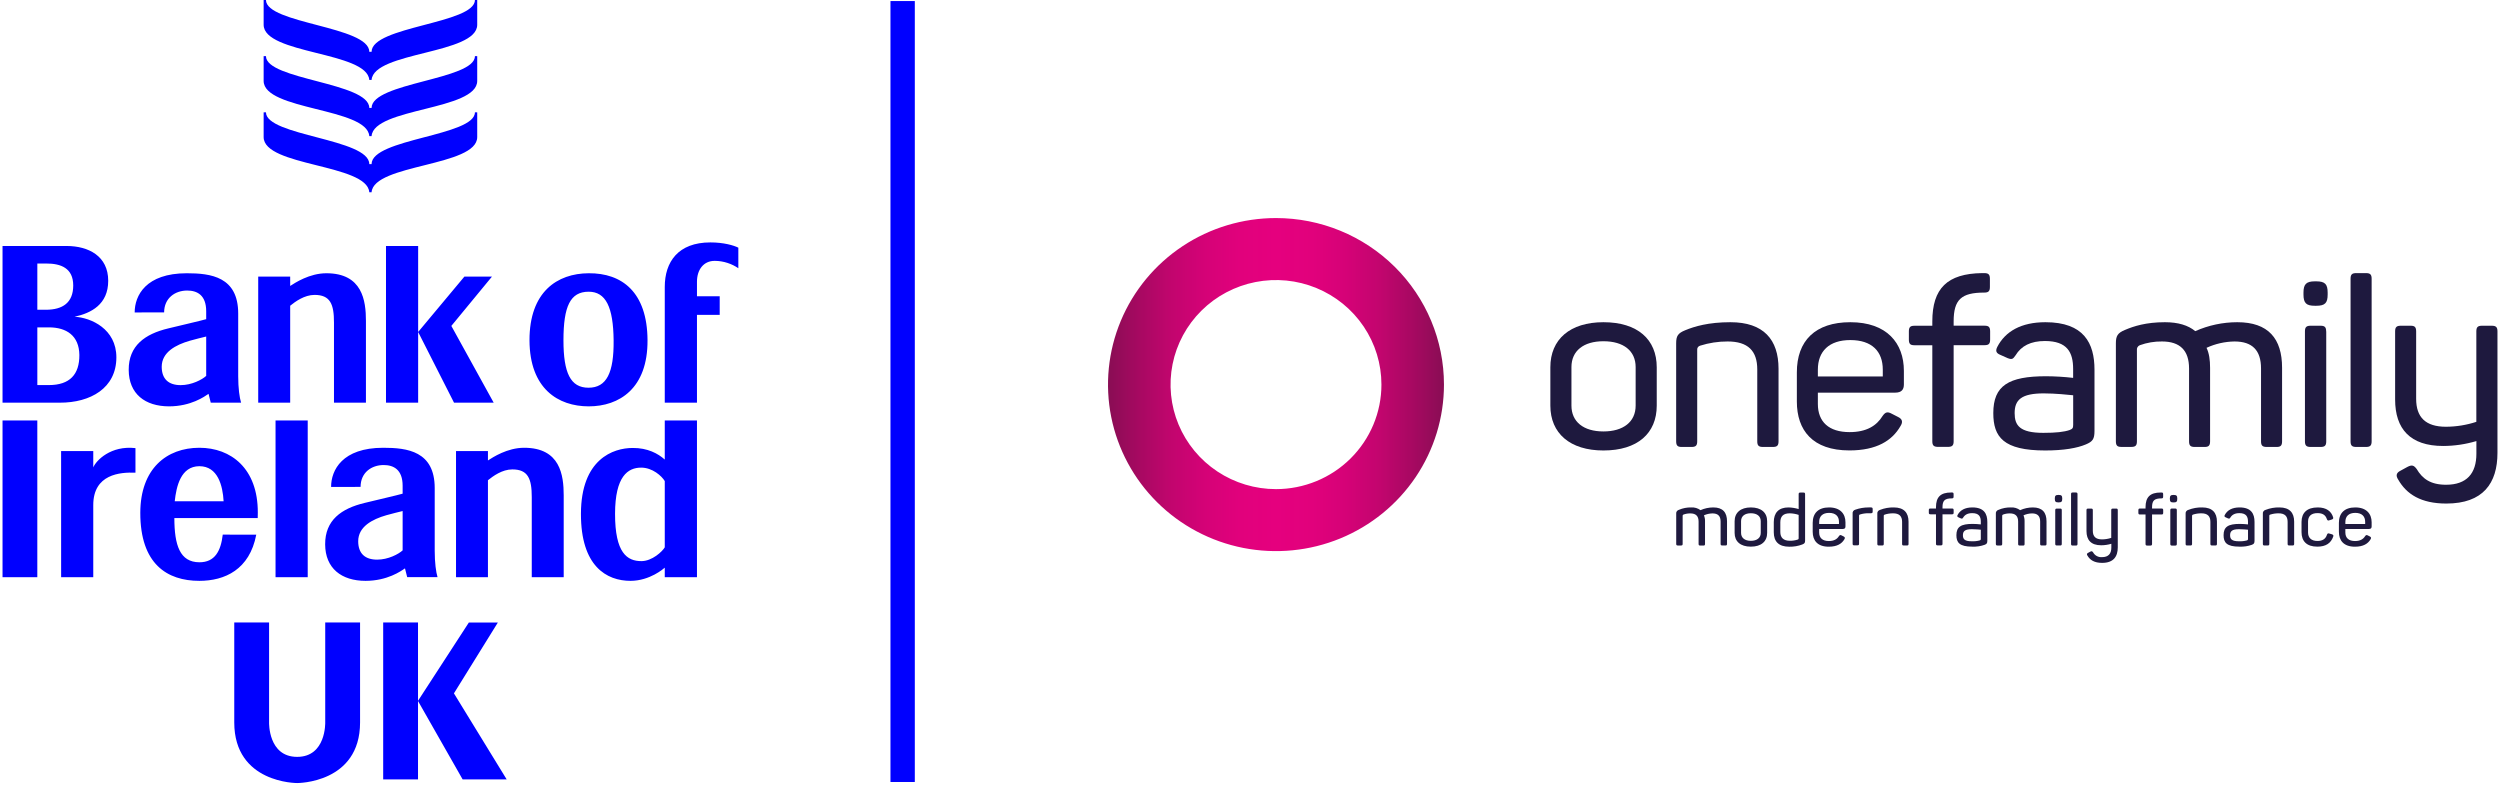 <svg width="493" height="155" viewBox="0 0 493 155" fill="none" xmlns="http://www.w3.org/2000/svg">
<path d="M99.914 153.692L89.516 136.73L98.177 122.762L92.46 122.76L82.432 138.2V122.75H75.564V153.692H82.432V138.239L91.23 153.692H99.914ZM64.135 142.463C64.135 142.463 64.336 149.254 58.599 149.254C52.863 149.254 53.063 142.463 53.063 142.463V122.75H46.196V142.463C46.196 154.495 58.599 154.417 58.599 154.417C58.599 154.417 71.005 154.495 71.005 142.463V122.75H64.135V142.463Z" fill="#0000FF"/>
<path d="M140.946 51.443C142.72 51.443 144.382 52.055 145.6 52.894V48.842C144.679 48.379 142.688 47.804 140.088 47.804C133.709 47.804 131.092 51.669 131.092 56.575V79.41H137.442V62.087H141.925V58.426H137.442V55.556C137.442 53.195 138.733 51.434 140.946 51.443ZM116.05 57.526C119.482 57.502 120.939 60.583 121.006 67.107C121.072 73.536 119.617 76.458 116.05 76.458C112.491 76.458 111.114 73.536 111.114 67.107C111.114 60.362 112.474 57.548 116.05 57.526ZM116.094 80.133C122.111 80.133 127.741 76.618 127.692 67.107C127.649 57.538 122.591 53.836 116.094 53.886C109.884 53.916 104.401 57.545 104.416 67.107C104.447 76.664 110.087 80.133 116.094 80.133ZM31.889 72.34C31.889 69.448 34.66 67.993 37.451 67.189C38.582 66.869 39.817 66.568 40.662 66.362V74.124C39.867 74.856 37.818 75.948 35.624 75.948C33.259 75.948 31.901 74.752 31.889 72.34ZM41.124 77.666C41.266 78.255 41.462 79.049 41.561 79.405H47.542C47.235 78.415 46.974 76.543 46.974 74.211V61.837C46.974 54.563 41.576 53.886 36.828 53.886C28.745 53.886 26.558 58.295 26.558 61.614L32.364 61.604C32.377 58.773 34.532 57.295 36.91 57.295C38.874 57.295 40.662 58.186 40.662 61.381V62.941C39.674 63.235 35.213 64.261 33.184 64.761C28.573 65.865 25.355 68.174 25.381 72.947C25.398 77.659 28.6 80.133 33.348 80.133C37.635 80.128 40.329 78.214 41.124 77.666ZM9.619 75.938H7.362V64.557H9.619C13.118 64.55 15.605 66.197 15.651 70.006C15.672 73.823 13.783 75.938 9.619 75.938ZM7.362 51.965H9.088C12.009 51.953 14.445 52.872 14.44 56.303C14.435 59.688 12.367 61.075 9.064 61.085H7.362V51.965ZM22.948 70.467C22.948 64.863 17.958 62.64 14.706 62.461C17.965 61.75 21.339 60.044 21.339 55.369C21.339 50.502 17.468 48.52 13.142 48.508H0.5V79.408H11.78C17.84 79.427 22.948 76.543 22.948 70.467ZM65.86 63.606V79.408H72.162V63.288C72.162 59.29 71.473 53.886 64.364 53.886C61.027 53.886 58.176 55.779 57.224 56.39V54.544H50.92V79.408H57.224V60.289C58.222 59.481 60.022 58.154 62.033 58.154C65.126 58.154 65.87 59.986 65.86 63.606ZM76.118 48.508V79.408H82.46V48.508H76.118ZM89.004 64.271L97.017 54.544H91.58L82.46 65.467L89.536 79.41H97.357L89.004 64.271ZM34.457 98.847C34.781 95.904 35.644 91.954 39.312 91.934C42.972 91.934 43.927 95.797 44.096 98.847H34.457ZM39.312 88.3C32.87 88.307 27.689 92.403 27.667 101.115C27.653 111.213 32.944 114.544 39.312 114.544C44.325 114.544 49.224 112.322 50.533 105.439L43.927 105.427C43.55 108.671 42.371 110.891 39.312 110.881C35.482 110.864 34.389 107.542 34.382 102.161H50.821C50.84 101.802 50.84 101.44 50.84 101.079C50.867 92.366 45.538 88.3 39.312 88.3ZM79.399 108.535C78.599 109.27 76.56 110.362 74.368 110.362C72 110.362 70.647 109.163 70.637 106.751C70.632 103.859 73.406 102.404 76.192 101.601C77.333 101.28 78.57 100.982 79.399 100.776V108.535ZM85.725 96.251C85.725 88.975 80.317 88.3 75.579 88.3C67.496 88.3 65.292 92.706 65.292 96.025L71.106 96.015C71.111 93.181 73.266 91.706 75.654 91.706C77.613 91.706 79.399 92.599 79.399 95.792V97.352C78.408 97.646 73.95 98.672 71.925 99.172C67.3 100.278 64.094 102.586 64.12 107.358C64.147 112.07 67.334 114.544 72.099 114.544C76.381 114.54 79.078 112.625 79.861 112.079C80.005 112.669 80.201 113.46 80.3 113.817H86.283C85.979 112.829 85.725 110.956 85.725 108.622V96.251ZM54.337 113.821H60.682V82.921H54.337V113.821ZM103.367 88.3C100.027 88.3 97.179 90.19 96.222 90.801V88.955H89.927V113.821H96.222V94.7C97.232 93.892 99.022 92.568 101.033 92.568C104.123 92.568 104.863 94.397 104.863 98.017V113.821H111.162V97.699C111.162 93.701 110.483 88.3 103.367 88.3ZM131.092 107.933C130.626 108.746 128.606 110.653 126.487 110.653C123.679 110.653 121.275 109.064 121.289 101.305C121.304 93.892 123.831 92.216 126.441 92.216C128.671 92.216 130.498 93.871 131.092 94.868V107.933ZM131.092 90.627C129.766 89.435 127.704 88.319 124.761 88.339C120.943 88.339 114.576 90.517 114.562 101.324C114.538 111.645 119.602 114.561 124.382 114.544C128.151 114.515 130.853 112.155 131.092 111.946V113.821H137.442V82.921H131.092V90.627ZM0.5 113.821H7.358V82.921H0.5V113.821ZM18.391 92.17V88.955H12.05L12.055 113.821H18.391V99.601C18.391 93.497 23.692 93.085 26.713 93.216V88.37C21.851 87.803 18.949 90.811 18.391 92.17ZM93.653 0C93.653 4.675 73.276 5.185 73.276 10.217H72.824C72.824 5.185 52.447 4.675 52.447 0H51.99V4.879C51.99 10.707 72.409 10.161 72.824 15.766H73.276C73.692 10.161 94.107 10.707 94.107 4.879V0H93.653Z" fill="#0000FF"/>
<path d="M93.653 11.073C93.653 15.751 73.276 16.258 73.276 21.29H72.824C72.824 16.258 52.447 15.751 52.447 11.073H51.99V15.952C51.99 21.783 72.409 21.237 72.824 26.839H73.276C73.692 21.237 94.107 21.783 94.107 15.952V11.073H93.653Z" fill="#0000FF"/>
<path d="M73.276 32.363C73.276 27.331 93.653 26.824 93.653 22.146H94.107V27.028C94.107 32.853 73.692 32.308 73.276 37.912H72.824C72.409 32.308 51.99 32.853 51.99 27.028V22.146H52.447C52.447 26.824 72.824 27.331 72.824 32.363H73.276Z" fill="#0000FF"/>
<rect x="180.4" y="0.208" width="154" height="4.8" transform="rotate(90 180.4 0.208)" fill="#0000FF"/>
<g clip-path="url(#clip0_981_3133)">
<path d="M316.196 63.54C322.923 63.54 326.709 66.922 326.709 72.433V79.986C326.709 85.452 322.923 88.834 316.196 88.834C309.606 88.834 305.73 85.452 305.73 79.986V72.433C305.723 66.922 309.606 63.54 316.196 63.54ZM316.196 67.293C312.271 67.293 309.889 69.193 309.889 72.388V79.986C309.889 83.18 312.271 85.081 316.196 85.081C320.121 85.081 322.549 83.18 322.549 79.986V72.388C322.549 69.193 320.167 67.293 316.196 67.293Z" fill="#1E193E"/>
<path d="M341.24 63.54C347.782 63.54 350.727 66.967 350.727 72.713V87.027C350.727 87.862 350.447 88.14 349.604 88.14H347.652C346.812 88.14 346.532 87.862 346.532 87.027V72.852C346.532 69.193 344.71 67.338 340.69 67.338C338.848 67.331 337.016 67.611 335.261 68.167C335.08 68.215 334.922 68.326 334.817 68.48C334.711 68.635 334.666 68.821 334.689 69.006V87.027C334.689 87.862 334.409 88.14 333.569 88.14H331.616C330.822 88.14 330.539 87.862 330.539 87.027V67.709C330.539 66.273 330.865 65.718 332.316 65.128C334.139 64.373 336.895 63.54 341.24 63.54Z" fill="#1E193E"/>
<path d="M364.885 63.54C372.081 63.54 375.446 67.664 375.446 73.13V75.817C375.446 76.785 375.026 77.431 373.718 77.431H358.483V79.654C358.483 83.174 360.634 85.213 364.745 85.213C368.064 85.213 370.073 83.961 371.254 82.016C371.814 81.232 372.23 81.138 373.077 81.6L374.336 82.245C375.179 82.661 375.273 83.264 374.759 84.052C373.132 86.878 370.086 88.824 364.712 88.824C357.422 88.824 354.34 84.839 354.34 79.189V73.452C354.327 67.199 357.969 63.54 364.885 63.54ZM364.885 67.061C360.68 67.061 358.483 69.284 358.483 72.897V74.243H371.286V72.897C371.286 69.284 369.138 67.061 364.885 67.061Z" fill="#1E193E"/>
<path d="M392.409 54.971V56.584C392.409 57.42 392.129 57.697 391.286 57.697C386.756 57.697 385.258 59.088 385.258 63.395V64.228H391.38C392.174 64.228 392.454 64.508 392.454 65.341V66.954C392.454 67.79 392.174 68.067 391.38 68.067H385.258V87.014C385.258 87.849 384.979 88.127 384.09 88.127H382.222C381.333 88.127 381.053 87.849 381.053 87.014V68.08H377.503C376.709 68.08 376.429 67.803 376.429 66.967V65.354C376.429 64.521 376.709 64.24 377.503 64.24H381.053V63.402C381.053 56.871 383.999 53.951 390.866 53.857H391.286C392.129 53.857 392.409 54.135 392.409 54.971Z" fill="#1E193E"/>
<path d="M403.36 63.54C410.93 63.54 413.033 67.664 413.033 72.897V84.987C413.033 86.601 412.659 87.072 411.35 87.63C409.622 88.369 406.957 88.834 403.315 88.834C395.09 88.834 393.079 86.194 393.079 81.467C393.079 76.047 396.07 74.195 403.494 74.195C405.274 74.206 407.053 74.313 408.822 74.517V72.759C408.822 69.471 407.653 67.248 403.259 67.248C400.457 67.248 398.589 68.216 397.466 70.074C396.952 70.813 396.767 70.952 395.924 70.629L394.475 69.984C393.681 69.661 393.447 69.242 393.867 68.409C395.445 65.347 398.579 63.54 403.36 63.54ZM403.035 77.576C398.644 77.576 397.287 78.828 397.287 81.467C397.287 83.877 398.264 85.359 402.944 85.359C405.466 85.359 407.054 85.175 408.128 84.803C408.691 84.571 408.831 84.433 408.831 83.784V77.947C407.878 77.847 405.313 77.576 403.015 77.576H403.035Z" fill="#1E193E"/>
<path d="M441.192 63.54C447.314 63.54 450.025 66.767 450.025 72.526V87.027C450.025 87.862 449.745 88.14 448.951 88.14H446.998C446.155 88.14 445.875 87.862 445.875 87.027V72.665C445.875 69.116 444.192 67.338 440.642 67.338C438.736 67.368 436.857 67.794 435.128 68.59C435.643 69.655 435.828 70.997 435.828 72.526V87.027C435.828 87.862 435.548 88.14 434.754 88.14H432.801C431.962 88.14 431.682 87.862 431.682 87.027V72.665C431.682 69.116 429.905 67.338 426.354 67.338C424.856 67.318 423.367 67.57 421.96 68.08C421.772 68.157 421.614 68.293 421.512 68.469C421.411 68.644 421.372 68.848 421.401 69.048V87.02C421.401 87.856 421.121 88.133 420.278 88.133H418.325C417.531 88.133 417.251 87.856 417.251 87.02V67.709C417.251 66.273 417.576 65.67 419.028 65.07C420.756 64.328 423.187 63.54 426.924 63.54C429.527 63.54 431.503 64.144 432.906 65.302C435.512 64.143 438.335 63.543 441.192 63.54Z" fill="#1E193E"/>
<path d="M459.014 57.703V58.075C459.014 59.743 458.499 60.298 456.771 60.298H456.491C454.809 60.298 454.246 59.788 454.246 58.075V57.703C454.246 56.035 454.809 55.48 456.491 55.48H456.771C458.483 55.48 459.014 56.035 459.014 57.703ZM458.734 65.347V87.026C458.734 87.862 458.454 88.14 457.611 88.14H455.658C454.818 88.14 454.535 87.862 454.535 87.026V65.347C454.535 64.515 454.818 64.234 455.658 64.234H457.611C458.438 64.234 458.717 64.515 458.717 65.347H458.734Z" fill="#1E193E"/>
<path d="M466.567 88.14H464.65C463.811 88.14 463.531 87.862 463.531 87.027V54.971C463.531 54.135 463.811 53.857 464.65 53.857H466.567C467.407 53.857 467.687 54.135 467.687 54.971V87.027C467.687 87.849 467.407 88.14 466.567 88.14Z" fill="#1E193E"/>
<path d="M492.5 65.347V89.298C492.5 95.319 489.649 99.3 482.411 99.3C477.412 99.3 474.561 97.448 472.924 94.573C472.409 93.786 472.549 93.231 473.392 92.815L474.746 92.073C475.635 91.612 476.009 91.75 476.569 92.489C477.692 94.39 479.28 95.593 482.362 95.593C486.43 95.593 488.344 93.37 488.344 89.479V86.978C486.222 87.612 484.018 87.938 481.802 87.946C475.261 87.946 472.318 84.565 472.318 78.776V65.347C472.318 64.515 472.598 64.234 473.438 64.234H475.391C476.185 64.234 476.465 64.515 476.465 65.347V78.644C476.465 82.303 478.336 84.155 482.352 84.155C484.385 84.145 486.404 83.819 488.334 83.187V65.347C488.334 64.515 488.614 64.234 489.457 64.234H491.374C492.21 64.234 492.5 64.515 492.5 65.347Z" fill="#1E193E"/>
<path d="M251.625 43C245.074 43 238.669 44.926 233.222 48.535C227.774 52.143 223.529 57.272 221.022 63.273C218.514 69.273 217.858 75.876 219.137 82.247C220.415 88.617 223.57 94.469 228.202 99.061C232.835 103.654 238.737 106.782 245.163 108.049C251.588 109.316 258.249 108.666 264.302 106.18C270.354 103.695 275.528 99.486 279.168 94.085C282.808 88.684 284.75 82.335 284.75 75.84C284.75 67.13 281.26 58.777 275.048 52.619C268.836 46.46 260.41 43 251.625 43ZM251.625 96.455C247.513 96.455 243.492 95.246 240.073 92.98C236.653 90.715 233.988 87.496 232.414 83.729C230.841 79.962 230.429 75.817 231.231 71.818C232.033 67.82 234.014 64.146 236.922 61.263C239.83 58.38 243.535 56.417 247.569 55.622C251.602 54.826 255.783 55.234 259.582 56.795C263.382 58.355 266.63 60.997 268.914 64.387C271.199 67.777 272.419 71.763 272.419 75.84C272.419 81.307 270.228 86.551 266.328 90.417C262.429 94.283 257.14 96.455 251.625 96.455Z" fill="url(#paint0_linear_981_3133)"/>
<path d="M337.871 100.065C339.743 100.065 340.569 101.056 340.569 102.811V107.247C340.569 107.502 340.485 107.57 340.244 107.57H339.645C339.388 107.57 339.303 107.486 339.303 107.247V102.856C339.303 101.766 338.789 101.243 337.702 101.243C337.12 101.252 336.545 101.381 336.016 101.624C336.175 102.005 336.249 102.415 336.231 102.827V107.264C336.231 107.519 336.143 107.586 335.906 107.586H335.304C335.046 107.586 334.962 107.502 334.962 107.264V102.856C334.962 101.766 334.418 101.243 333.335 101.243C332.876 101.236 332.421 101.313 331.99 101.469C331.933 101.492 331.884 101.534 331.853 101.588C331.822 101.642 331.81 101.704 331.818 101.766V107.251C331.818 107.506 331.733 107.573 331.476 107.573H330.874C330.633 107.573 330.549 107.489 330.549 107.251V101.34C330.52 101.162 330.56 100.98 330.661 100.831C330.762 100.681 330.916 100.575 331.092 100.533C331.854 100.207 332.678 100.047 333.507 100.065C334.162 100.024 334.81 100.215 335.336 100.604C336.133 100.249 336.997 100.065 337.871 100.065Z" fill="#1E193E"/>
<path d="M345.266 100.065C347.326 100.065 348.482 101.098 348.482 102.785V105.092C348.482 106.764 347.326 107.799 345.266 107.799C343.206 107.799 342.067 106.764 342.067 105.092V102.785C342.067 101.098 343.252 100.065 345.266 100.065ZM345.266 101.211C344.068 101.211 343.339 101.791 343.339 102.769V105.092C343.339 106.06 344.068 106.651 345.266 106.651C346.464 106.651 347.219 106.07 347.219 105.092V102.769C347.212 101.791 346.483 101.211 345.266 101.211Z" fill="#1E193E"/>
<path d="M352.696 100.065C353.374 100.083 354.046 100.192 354.695 100.388V97.455C354.695 97.2 354.779 97.132 355.04 97.132H355.639C355.883 97.132 355.964 97.216 355.964 97.455V106.593C355.964 107.06 355.863 107.189 355.407 107.373C354.591 107.681 353.723 107.83 352.849 107.812C350.747 107.812 349.79 106.776 349.79 104.963V102.966C349.793 101.114 350.75 100.065 352.696 100.065ZM352.937 101.227C351.652 101.227 351.079 101.833 351.079 102.995V104.908C351.079 106.041 351.71 106.638 352.967 106.638C353.485 106.644 354.002 106.568 354.496 106.412C354.682 106.341 354.695 106.296 354.695 106.141V101.536C354.129 101.343 353.536 101.239 352.937 101.227Z" fill="#1E193E"/>
<path d="M360.693 100.065C362.893 100.065 363.925 101.324 363.925 102.995V103.818C363.925 104.115 363.795 104.315 363.394 104.315H358.737V104.995C358.737 106.07 359.388 106.693 360.651 106.693C361.666 106.693 362.278 106.312 362.636 105.725C362.808 105.486 362.939 105.457 363.196 105.599L363.58 105.796C363.837 105.925 363.866 106.118 363.71 106.351C363.209 107.212 362.281 107.809 360.638 107.809C358.408 107.809 357.464 106.589 357.464 104.863V103.105C357.471 101.185 358.581 100.065 360.693 100.065ZM360.693 101.14C359.407 101.14 358.74 101.82 358.74 102.927V103.337H362.646V102.927C362.652 101.82 361.995 101.14 360.693 101.14Z" fill="#1E193E"/>
<path d="M368.95 100.065C369.207 100.065 369.291 100.149 369.291 100.388V100.869C369.291 101.123 369.207 101.211 368.95 101.211H368.448C367.891 101.207 367.337 101.287 366.805 101.449C366.741 101.462 366.685 101.498 366.648 101.551C366.611 101.604 366.596 101.67 366.606 101.733V107.218C366.606 107.473 366.518 107.541 366.261 107.541H365.662C365.418 107.541 365.337 107.457 365.337 107.218V101.298C365.309 101.122 365.349 100.942 365.45 100.794C365.551 100.647 365.705 100.543 365.88 100.504C366.716 100.21 367.597 100.062 368.484 100.065H368.95Z" fill="#1E193E"/>
<path d="M373.464 100.065C375.462 100.065 376.363 101.114 376.363 102.869V107.248C376.363 107.502 376.279 107.57 376.022 107.57H375.42C375.162 107.57 375.094 107.486 375.094 107.248V102.911C375.094 101.791 374.538 101.227 373.307 101.227C372.745 101.224 372.186 101.31 371.651 101.482C371.596 101.497 371.549 101.531 371.517 101.577C371.485 101.624 371.472 101.681 371.478 101.737V107.248C371.478 107.502 371.394 107.57 371.137 107.57H370.534C370.294 107.57 370.209 107.486 370.209 107.248V101.34C370.181 101.164 370.221 100.984 370.322 100.836C370.423 100.689 370.577 100.585 370.753 100.546C371.615 100.207 372.537 100.044 373.464 100.065Z" fill="#1E193E"/>
<path d="M385.248 97.442V97.939C385.248 98.194 385.161 98.281 384.903 98.281C383.517 98.281 383.061 98.704 383.061 100.023V100.278H384.933C385.177 100.278 385.258 100.362 385.258 100.601V101.098C385.258 101.353 385.174 101.42 384.933 101.42H383.061V107.228C383.061 107.483 382.973 107.551 382.703 107.551H382.131C381.86 107.551 381.776 107.467 381.776 107.228V101.42H380.689C380.445 101.42 380.363 101.336 380.363 101.098V100.601C380.363 100.346 380.448 100.278 380.689 100.278H381.776V100.023C381.776 98.023 382.674 97.119 384.776 97.119H384.903C385.161 97.103 385.248 97.187 385.248 97.442Z" fill="#1E193E"/>
<path d="M388.946 100.065C391.26 100.065 391.901 101.324 391.901 102.927V106.622C391.901 107.118 391.787 107.267 391.387 107.431C390.599 107.711 389.765 107.836 388.929 107.799C386.417 107.799 385.802 106.993 385.802 105.541C385.802 103.882 386.716 103.314 388.988 103.314C389.532 103.318 390.075 103.351 390.615 103.414V102.876C390.615 101.872 390.261 101.191 388.916 101.191C388.057 101.191 387.488 101.488 387.143 102.056C386.986 102.282 386.931 102.324 386.674 102.224L386.228 102.027C385.987 101.927 385.903 101.801 386.043 101.546C386.531 100.617 387.488 100.065 388.946 100.065ZM388.845 104.357C387.501 104.357 387.087 104.737 387.087 105.547C387.087 106.283 387.387 106.738 388.816 106.738C389.35 106.764 389.885 106.706 390.4 106.567C390.573 106.496 390.615 106.454 390.615 106.244V104.46C390.342 104.44 389.545 104.357 388.845 104.357Z" fill="#1E193E"/>
<path d="M400.874 100.065C402.745 100.065 403.572 101.056 403.572 102.811V107.247C403.572 107.502 403.487 107.57 403.246 107.57H402.644C402.387 107.57 402.319 107.486 402.319 107.247V102.856C402.319 101.766 401.804 101.243 400.717 101.243C400.135 101.252 399.561 101.382 399.032 101.624C399.19 102.005 399.264 102.415 399.246 102.827V107.264C399.246 107.519 399.162 107.586 398.921 107.586H398.319C398.062 107.586 397.977 107.502 397.977 107.264V102.856C397.977 101.766 397.434 101.243 396.35 101.243C395.892 101.236 395.436 101.313 395.006 101.469C394.948 101.492 394.9 101.534 394.868 101.588C394.837 101.642 394.825 101.704 394.833 101.766V107.251C394.833 107.506 394.749 107.573 394.508 107.573H393.909C393.665 107.573 393.583 107.489 393.583 107.251V101.34C393.555 101.162 393.594 100.981 393.694 100.831C393.794 100.682 393.948 100.575 394.124 100.533C394.885 100.207 395.709 100.047 396.539 100.065C397.194 100.023 397.842 100.214 398.368 100.604C399.156 100.253 400.01 100.069 400.874 100.065Z" fill="#1E193E"/>
<path d="M406.67 98.281V98.394C406.67 98.904 406.51 99.071 405.983 99.071H405.899C405.384 99.071 405.212 98.916 405.212 98.394V98.281C405.212 97.768 405.384 97.6 405.899 97.6H405.983C406.51 97.6 406.67 97.768 406.67 98.281ZM406.582 100.617V107.248C406.582 107.502 406.497 107.57 406.257 107.57H405.638C405.381 107.57 405.293 107.486 405.293 107.248V100.617C405.293 100.362 405.381 100.294 405.638 100.294H406.237C406.497 100.278 406.582 100.362 406.582 100.617Z" fill="#1E193E"/>
<path d="M409.339 107.586H408.753C408.496 107.586 408.411 107.502 408.411 107.264V97.442C408.411 97.187 408.496 97.119 408.753 97.119H409.339C409.596 97.119 409.684 97.203 409.684 97.442V107.247C409.684 107.502 409.596 107.586 409.339 107.586Z" fill="#1E193E"/>
<path d="M417.625 100.617V107.941C417.625 109.784 416.756 111 414.54 111C413.01 111 412.138 110.435 411.64 109.555C411.6 109.515 411.571 109.465 411.556 109.411C411.541 109.356 411.541 109.299 411.556 109.244C411.57 109.19 411.599 109.14 411.639 109.1C411.679 109.06 411.729 109.031 411.783 109.016L412.197 108.79C412.467 108.648 412.584 108.69 412.753 108.919C412.923 109.232 413.181 109.489 413.496 109.657C413.812 109.826 414.17 109.899 414.527 109.868C415.77 109.868 416.356 109.187 416.356 107.996V107.231C415.707 107.426 415.033 107.526 414.354 107.528C412.353 107.528 411.455 106.496 411.455 104.724V100.617C411.455 100.362 411.539 100.294 411.78 100.294H412.379C412.623 100.294 412.704 100.378 412.704 100.617V104.682C412.704 105.802 413.277 106.367 414.507 106.367C415.129 106.364 415.746 106.263 416.336 106.07V100.617C416.336 100.362 416.421 100.294 416.678 100.294H417.264C417.541 100.278 417.625 100.362 417.625 100.617Z" fill="#1E193E"/>
<path d="M434.279 100.065C436.28 100.065 437.182 101.114 437.182 102.869V107.248C437.182 107.502 437.094 107.57 436.837 107.57H436.231C435.974 107.57 435.89 107.486 435.89 107.248V102.911C435.89 101.791 435.33 101.227 434.103 101.227C433.539 101.224 432.979 101.31 432.443 101.482C432.389 101.497 432.342 101.532 432.311 101.578C432.28 101.625 432.267 101.681 432.274 101.737V107.248C432.274 107.502 432.186 107.57 431.929 107.57H431.33C431.086 107.57 431.004 107.486 431.004 107.248V101.34C430.976 101.164 431.017 100.984 431.118 100.836C431.219 100.689 431.372 100.585 431.548 100.546C432.416 100.205 433.345 100.041 434.279 100.065Z" fill="#1E193E"/>
<path d="M441.634 100.065C443.948 100.065 444.593 101.324 444.593 102.927V106.622C444.593 107.118 444.479 107.267 444.078 107.431C443.291 107.71 442.456 107.835 441.621 107.799C439.105 107.799 438.49 106.993 438.49 105.541C438.49 103.882 439.405 103.314 441.676 103.314C442.22 103.318 442.764 103.352 443.304 103.414V102.876C443.304 101.872 442.946 101.191 441.602 101.191C440.746 101.191 440.173 101.488 439.831 102.056C439.675 102.282 439.616 102.324 439.359 102.224L438.917 102.027C438.672 101.927 438.591 101.801 438.731 101.546C439.219 100.617 440.176 100.065 441.634 100.065ZM441.533 104.357C440.192 104.357 439.776 104.737 439.776 105.547C439.776 106.283 440.078 106.738 441.507 106.738C442.041 106.764 442.576 106.706 443.092 106.567C443.265 106.496 443.307 106.454 443.307 106.244V104.46C443.021 104.44 442.233 104.357 441.533 104.357Z" fill="#1E193E"/>
<path d="M449.504 100.065C451.505 100.065 452.407 101.114 452.407 102.869V107.248C452.407 107.502 452.319 107.57 452.062 107.57H451.463C451.206 107.57 451.118 107.486 451.118 107.248V102.911C451.118 101.791 450.561 101.227 449.334 101.227C448.771 101.224 448.211 101.31 447.674 101.482C447.62 101.497 447.573 101.531 447.542 101.578C447.511 101.625 447.498 101.681 447.505 101.737V107.248C447.505 107.502 447.417 107.57 447.16 107.57H446.561C446.317 107.57 446.236 107.486 446.236 107.248V101.34C446.208 101.164 446.248 100.983 446.349 100.836C446.45 100.689 446.604 100.585 446.779 100.546C447.646 100.205 448.572 100.042 449.504 100.065Z" fill="#1E193E"/>
<path d="M457.061 100.065C458.789 100.065 459.72 100.843 460.078 101.962C460.176 102.23 460.078 102.359 459.847 102.443L459.349 102.601C459.092 102.714 458.962 102.627 458.861 102.372C458.604 101.595 458.06 101.185 457.006 101.185C455.763 101.185 455.147 101.808 455.147 102.856V104.995C455.147 106.041 455.776 106.68 457.006 106.68C458.034 106.68 458.633 106.241 458.877 105.447C458.991 105.179 459.092 105.124 459.362 105.221L459.863 105.363C460.12 105.46 460.205 105.576 460.104 105.844C459.648 107.106 458.675 107.799 456.976 107.799C454.861 107.799 453.862 106.709 453.862 104.937V102.911C453.875 101.156 454.903 100.065 457.061 100.065Z" fill="#1E193E"/>
<path d="M464.459 100.065C466.659 100.065 467.687 101.324 467.687 102.995V103.818C467.687 104.115 467.56 104.315 467.16 104.315H462.503V104.995C462.503 106.07 463.153 106.693 464.416 106.693C465.432 106.693 466.044 106.312 466.402 105.725C466.574 105.486 466.701 105.457 466.958 105.599L467.345 105.796C467.602 105.925 467.632 106.118 467.472 106.351C466.974 107.212 466.044 107.809 464.403 107.809C462.174 107.809 461.23 106.589 461.23 104.863V103.105C461.23 101.185 462.343 100.065 464.459 100.065ZM464.459 101.14C463.157 101.14 462.506 101.82 462.506 102.927V103.337H466.411V102.927C466.418 101.82 465.76 101.14 464.459 101.14Z" fill="#1E193E"/>
<path d="M426.572 97.448V97.945C426.572 98.2 426.484 98.284 426.227 98.284C424.841 98.284 424.385 98.71 424.385 100.026V100.281H426.256C426.501 100.281 426.582 100.365 426.582 100.62V101.117C426.582 101.372 426.497 101.459 426.256 101.459H424.385V107.251C424.385 107.506 424.3 107.589 424.027 107.589H423.458C423.184 107.589 423.1 107.506 423.1 107.251V101.459H422.012C421.768 101.459 421.687 101.372 421.687 101.117V100.62C421.687 100.365 421.772 100.281 422.012 100.281H423.1V100.026C423.1 98.029 423.998 97.123 426.1 97.123H426.227C426.484 97.11 426.572 97.206 426.572 97.448Z" fill="#1E193E"/>
<path d="M429.355 98.284V98.397C429.355 98.907 429.198 99.078 428.668 99.078H428.583C428.069 99.078 427.896 98.923 427.896 98.397V98.284C427.896 97.774 428.069 97.603 428.583 97.603H428.668C429.198 97.603 429.355 97.774 429.355 98.284ZM429.27 100.62V107.251C429.27 107.506 429.182 107.59 428.925 107.59H428.326C428.069 107.59 427.984 107.506 427.984 107.251V100.62C427.984 100.365 428.069 100.281 428.326 100.281H428.925C429.182 100.281 429.27 100.365 429.27 100.62Z" fill="#1E193E"/>
</g>
<defs>
<linearGradient id="paint0_linear_981_3133" x1="218.5" y1="75.84" x2="284.75" y2="75.84" gradientUnits="userSpaceOnUse">
<stop stop-color="#890D54"/>
<stop offset="0.09" stop-color="#A60961"/>
<stop offset="0.19" stop-color="#C2056E"/>
<stop offset="0.29" stop-color="#D50277"/>
<stop offset="0.39" stop-color="#E1017C"/>
<stop offset="0.5" stop-color="#E5007E"/>
<stop offset="0.61" stop-color="#E1017C"/>
<stop offset="0.71" stop-color="#D50277"/>
<stop offset="0.81" stop-color="#C2056E"/>
<stop offset="0.91" stop-color="#A60961"/>
<stop offset="1" stop-color="#890D54"/>
</linearGradient>
<clipPath id="clip0_981_3133">
<rect width="274" height="68" fill="white" transform="translate(218.5 43)"/>
</clipPath>
</defs>
</svg>
